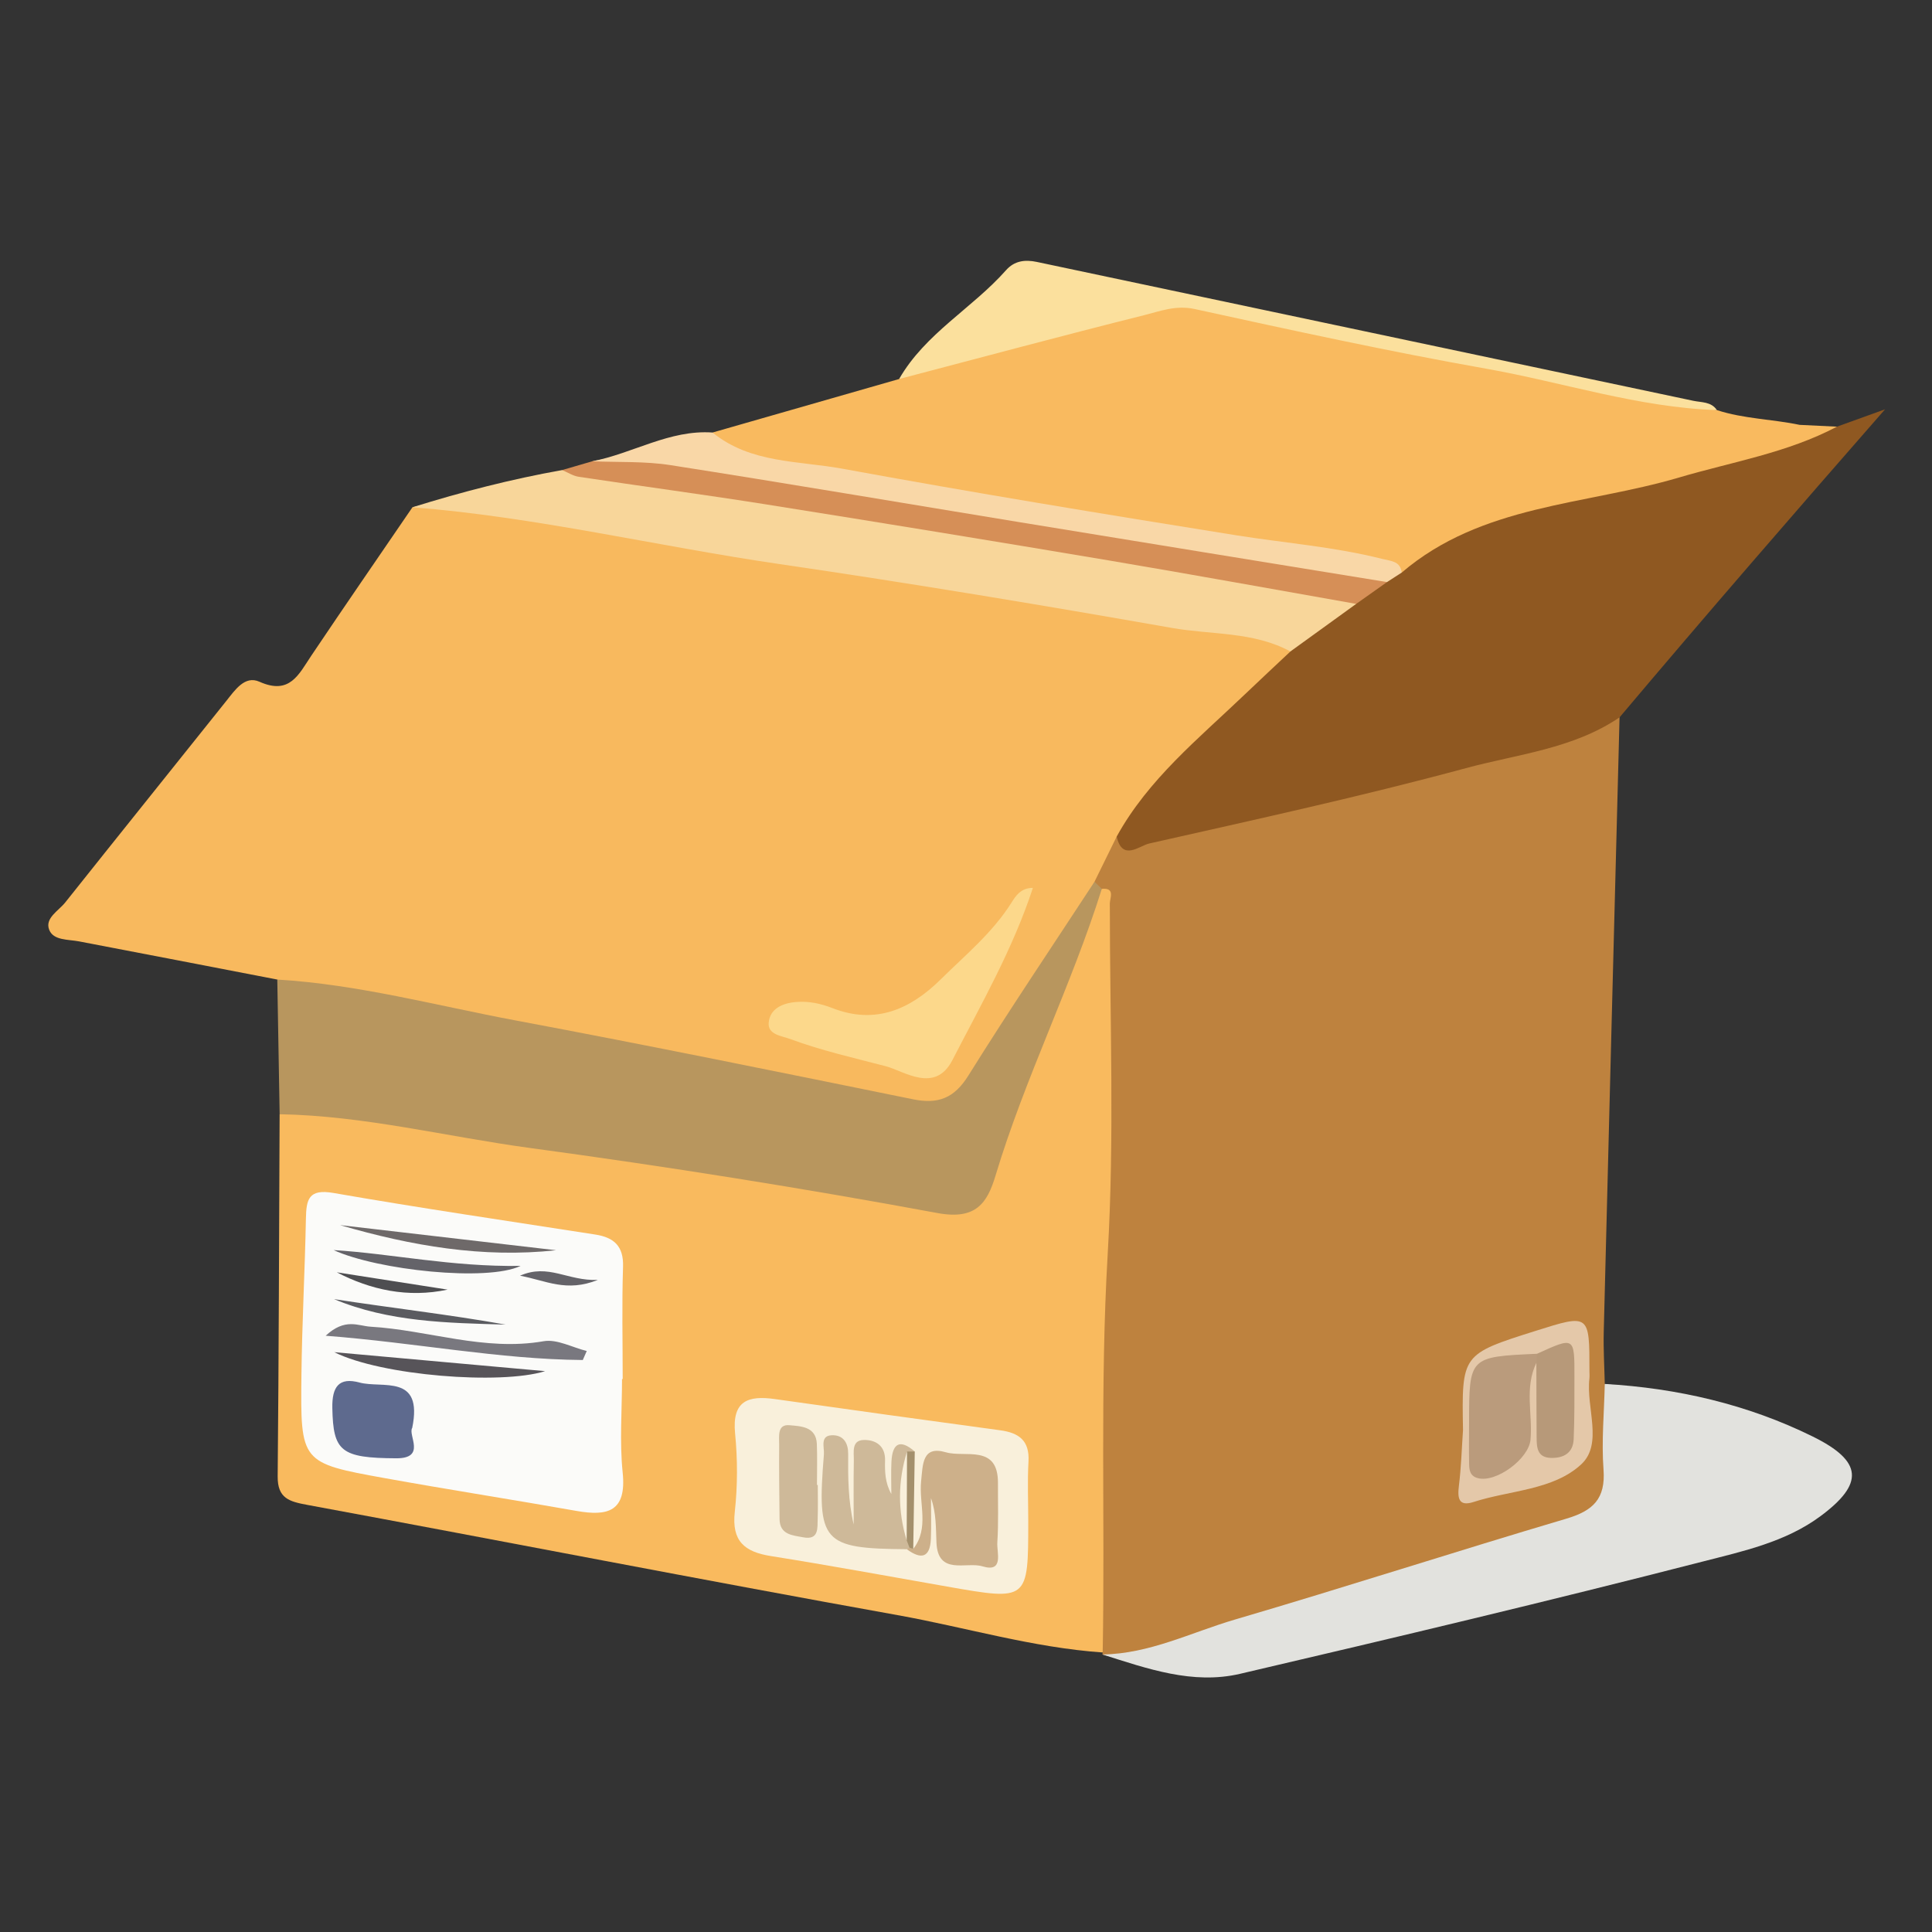 <svg width="200" height="200" viewBox="0 0 200 200" fill="none" xmlns="http://www.w3.org/2000/svg">
<rect x="0" y="0" width="200" height="200" fill="#333333" stroke="none"/>
<g clip-path="url(#clip0_382_8313)">
<path d="M28.705 101.403C21.864 100.083 15.025 98.756 8.181 97.452C7.053 97.237 5.537 97.368 5.096 96.259C4.615 95.047 6.059 94.294 6.754 93.42C12.301 86.449 17.883 79.507 23.441 72.544C24.343 71.415 25.349 69.898 26.859 70.573C29.999 71.979 30.926 69.811 32.23 67.869C35.683 62.726 39.203 57.627 42.697 52.511C49.374 50.931 55.778 53.103 62.209 54.15C84.034 57.703 105.848 61.321 127.696 64.735C129.596 65.032 131.575 65.101 133.286 66.155C134.847 69.347 131.98 70.474 130.335 71.884C125.857 75.722 121.615 79.751 118.075 84.484C117.461 85.304 116.903 86.158 116.383 87.039C115.458 88.734 114.872 90.605 113.709 92.179C109.684 98.346 105.776 104.582 101.835 110.799C99.161 115.018 98.084 115.459 93.174 114.521C72.743 110.619 52.359 106.466 31.918 102.611C30.771 102.395 29.616 102.233 28.705 101.403Z" fill="#F8B95E"/>
<path d="M113.303 91.276C114.07 89.716 114.836 88.155 115.602 86.594C124.596 85.629 133.249 83.043 142 80.953C150.133 79.011 158.237 76.914 166.16 74.2C166.662 74.028 167.166 74.031 167.656 74.26C167.106 95.466 166.551 116.673 166.019 137.88C165.974 139.673 166.086 141.471 166.126 143.267C168.098 147.061 167.289 151.037 166.735 154.941C166.498 156.615 164.893 157.364 163.388 157.838C148.895 162.405 134.375 166.889 119.829 171.282C117.997 171.835 116.024 171.83 114.122 171.271L114.151 171.062C112.446 169.236 112.91 166.943 112.87 164.793C112.438 142.067 114.057 119.366 113.73 96.64C113.713 95.48 113.864 94.316 113.632 93.169C113.448 92.555 113.031 91.974 113.303 91.276Z" fill="#BE823E"/>
<path d="M114.057 92.014C115.477 91.876 114.89 92.974 114.889 93.526C114.888 105.624 115.378 117.753 114.669 129.811C113.861 143.575 114.402 157.315 114.15 171.063C106.934 170.564 100.003 168.472 92.925 167.2C72.54 163.537 52.212 159.557 31.844 155.792C29.965 155.445 28.724 155.129 28.745 152.836C28.863 140.34 28.889 127.842 28.946 115.345C30.74 113.749 32.833 114.295 34.841 114.607C54.969 117.739 75.114 120.752 95.222 124.005C100.424 124.847 100.934 124.649 102.526 119.687C105.168 111.451 108.86 103.624 111.732 95.48C112.198 94.158 112.753 92.813 114.057 92.014Z" fill="#F9BA5E"/>
<path d="M186.293 43.981C187.581 44.044 188.87 44.106 190.158 44.168C189.623 46.6 187.375 46.668 185.648 47.204C177.496 49.733 169.255 51.975 160.844 53.449C156.428 54.223 152.37 55.617 148.705 58.209C147.575 59.009 146.449 60.018 144.85 59.706C136.857 56.947 128.416 56.636 120.178 55.254C106.204 52.907 92.21 50.674 78.3 47.969C76.475 47.614 73.935 47.719 73.764 44.774C80.2 42.928 86.637 41.082 93.073 39.236C101.89 35.109 111.388 33.202 120.798 31.209C124.489 30.427 128.325 32.434 132.078 33.207C147.287 36.337 162.541 39.241 177.733 42.453L177.737 42.455C180.518 43.364 183.457 43.384 186.293 43.981Z" fill="#F9BA5F"/>
<path d="M145.109 59.27C153.375 52.208 164.101 52.303 173.806 49.434C179.301 47.81 185.019 46.887 190.159 44.168C191.819 43.569 193.48 42.969 195.141 42.37C185.853 52.987 176.681 63.559 167.656 74.26C162.856 77.523 157.105 78.068 151.734 79.522C140.894 82.456 129.906 84.849 118.947 87.324C117.966 87.546 116.164 89.197 115.602 86.594C118.874 80.657 124.08 76.46 128.863 71.885C130.425 70.391 132.009 68.921 133.583 67.439C135.037 64.911 137.499 63.533 139.806 61.976C140.955 61.273 142.069 60.512 143.202 59.78C143.789 59.429 144.375 59.069 145.109 59.27Z" fill="#8F5821"/>
<path d="M114.059 92.014C110.891 102.095 106.102 111.575 103.054 121.705C102.202 124.537 101.032 126.31 97.066 125.577C83.066 122.989 68.989 120.749 54.879 118.841C46.237 117.672 37.724 115.498 28.948 115.345C28.867 110.698 28.786 106.05 28.705 101.403C37.075 101.904 45.159 104.096 53.348 105.631C67.098 108.208 80.807 111.009 94.516 113.798C97.127 114.329 98.784 113.687 100.25 111.335C104.471 104.568 108.935 97.952 113.303 91.276C113.555 91.522 113.807 91.768 114.059 92.014Z" fill="#B8965E"/>
<path d="M114.122 171.271C118.997 171.207 123.318 168.981 127.853 167.652C139.32 164.291 150.692 160.603 162.151 157.212C164.913 156.395 166.221 155.158 165.996 152.129C165.777 149.194 166.062 146.222 166.126 143.266C173.65 143.701 180.906 145.382 187.649 148.706C192.866 151.277 192.98 153.603 188.438 156.966C184.837 159.633 180.437 160.58 176.263 161.652C160.354 165.739 144.369 169.536 128.372 173.273C123.466 174.419 118.763 172.736 114.122 171.271Z" fill="#E2E2DE"/>
<path d="M140.391 62.515C138.121 64.156 135.851 65.798 133.582 67.439C129.757 65.368 125.424 65.726 121.334 65.007C107.823 62.63 94.285 60.377 80.711 58.396C68.021 56.543 55.514 53.523 42.697 52.511C47.787 50.925 52.941 49.596 58.194 48.662C68.25 49.005 78.109 50.877 87.984 52.573C103.332 55.209 118.717 57.606 134.09 60.08C136.236 60.425 139.115 59.631 140.391 62.515Z" fill="#F8D69A"/>
<path d="M177.734 42.453C169.574 42.179 161.826 39.581 153.867 38.17C143.754 36.379 133.709 34.183 123.672 31.99C121.72 31.564 120.091 32.215 118.408 32.636C109.943 34.753 101.515 37.022 93.074 39.237C95.779 34.516 100.65 31.92 104.144 27.972C105.008 26.994 106.106 26.855 107.332 27.114C129.986 31.908 152.643 36.692 175.296 41.491C176.152 41.672 177.145 41.57 177.734 42.453Z" fill="#FBE09D"/>
<path d="M140.391 62.515C131.832 61.007 123.281 59.444 114.711 58.003C102.934 56.023 91.147 54.097 79.353 52.223C72.884 51.195 66.388 50.332 59.91 49.357C59.317 49.267 58.766 48.9 58.194 48.661C59.233 48.358 60.272 48.054 61.312 47.75C70.72 45.783 79.746 48.703 88.821 50.181C105.595 52.913 122.366 55.672 139.152 58.336C140.817 58.6 142.537 58.615 143.582 60.257C142.518 61.009 141.455 61.762 140.391 62.515Z" fill="#D68F57"/>
<path d="M143.582 60.256C130.906 58.191 118.229 56.134 105.555 54.058C93.507 52.085 81.472 50.036 69.412 48.151C66.755 47.735 64.014 47.869 61.312 47.75C65.507 46.946 69.302 44.466 73.763 44.774C77.69 47.983 82.653 47.686 87.21 48.522C100.739 51.003 114.316 53.229 127.899 55.401C132.973 56.213 138.113 56.596 143.117 57.865C144.01 58.091 144.953 58.074 145.108 59.271C144.6 59.599 144.091 59.928 143.582 60.256Z" fill="#F9D7A7"/>
<path d="M106.927 91.912C104.845 98.26 101.577 103.945 98.589 109.747C96.791 113.238 93.574 110.871 91.714 110.382C88.435 109.52 85.044 108.762 81.823 107.567C80.893 107.222 79.464 107.116 79.575 105.863C79.704 104.426 80.987 103.848 82.394 103.728C83.713 103.616 84.957 103.884 86.178 104.361C90.624 106.099 94.239 104.484 97.365 101.401C99.931 98.87 102.743 96.559 104.705 93.447C105.128 92.777 105.646 91.913 106.927 91.912Z" fill="#FCD88B"/>
<path d="M151.45 148.045C151.31 140.191 151.31 140.191 158.975 137.769C164.543 136.009 164.543 136.009 164.538 141.944C164.538 142.201 164.564 142.462 164.534 142.716C164.181 145.716 165.969 149.471 163.691 151.585C160.797 154.27 156.316 154.264 152.542 155.485C150.999 155.985 150.865 155.096 151.025 153.807C151.262 151.898 151.317 149.967 151.45 148.045Z" fill="#E4C8A9"/>
<path d="M64.392 142.756C64.392 145.986 64.128 149.242 64.459 152.438C64.878 156.486 62.917 156.983 59.674 156.409C53.07 155.239 46.442 154.211 39.842 153.018C31.144 151.447 31.1 151.403 31.203 142.394C31.265 136.976 31.562 131.562 31.668 126.145C31.707 124.158 31.946 123.047 34.522 123.496C43.531 125.067 52.583 126.391 61.62 127.799C63.541 128.098 64.567 128.978 64.497 131.131C64.37 135.002 64.461 138.881 64.461 142.756C64.438 142.756 64.415 142.756 64.392 142.756Z" fill="#FBFBF9"/>
<path d="M106.444 157.486C106.442 165.721 106.443 165.717 98.053 164.242C91.971 163.173 85.896 162.053 79.798 161.083C77.063 160.648 75.73 159.533 76.064 156.516C76.36 153.838 76.361 151.081 76.097 148.398C75.763 144.998 77.445 144.439 80.223 144.832C87.991 145.929 95.761 147.011 103.535 148.062C105.477 148.324 106.592 149.125 106.469 151.293C106.352 153.352 106.444 155.422 106.444 157.486Z" fill="#F9F0DB"/>
<path d="M159.043 141.084C157.798 143.65 158.667 146.38 158.44 149.025C158.269 151.013 154.887 153.519 152.987 153.017C152.173 152.803 152.093 152.184 152.082 151.54C152.057 150.122 152.076 148.702 152.078 147.283C152.087 140.458 152.087 140.458 159.115 140.142C159.32 140.474 159.285 140.787 159.043 141.084Z" fill="#BA9B7C"/>
<path d="M159.043 141.084C159.067 140.77 159.091 140.456 159.115 140.142C162.984 138.376 162.991 138.376 162.985 142.47C162.981 144.64 162.999 146.813 162.907 148.981C162.846 150.396 161.887 150.955 160.561 150.922C159.091 150.886 159.079 149.793 159.07 148.748C159.05 146.194 159.051 143.639 159.043 141.084Z" fill="#B79979"/>
<path d="M42.674 147.812C42.2 148.542 44.163 150.975 41.024 150.962C35.269 150.937 34.494 150.239 34.403 145.771C34.357 143.537 35.103 142.548 37.209 143.118C39.585 143.762 43.822 142.181 42.674 147.812Z" fill="#5E6A8E"/>
<path d="M60.33 140.788C51.643 140.718 43.146 139.006 33.711 138.275C35.741 136.401 37.059 137.262 38.361 137.339C44.337 137.691 50.137 139.916 56.275 138.843C57.662 138.601 59.246 139.488 60.74 139.855C60.603 140.166 60.467 140.477 60.33 140.788Z" fill="#79787F"/>
<path d="M34.605 139.977C41.756 140.621 48.908 141.264 56.432 141.941C51.828 143.378 39.472 142.414 34.605 139.977Z" fill="#575459"/>
<path d="M35.21 126.825C42.661 127.692 50.113 128.558 57.564 129.424C49.975 130.253 42.601 128.975 35.21 126.825Z" fill="#6E6969"/>
<path d="M34.581 134.486C40.495 135.398 46.445 136.072 52.338 137.122C46.31 136.951 40.27 136.86 34.581 134.486Z" fill="#5A5B60"/>
<path d="M34.539 129.408C40.651 129.788 46.659 131.147 53.889 131.047C50.42 132.702 39.079 131.489 34.539 129.408Z" fill="#646369"/>
<path d="M34.866 131.71C38.689 132.307 42.513 132.904 46.336 133.501C42.218 134.383 38.353 133.523 34.866 131.71Z" fill="#4E4E51"/>
<path d="M61.893 132.495C58.618 133.802 56.572 132.573 53.831 132.061C56.779 130.763 58.752 132.627 61.893 132.495Z" fill="#646369"/>
<path d="M94.538 160.344C96.224 158.186 95.113 155.676 95.353 153.343C95.537 151.563 95.465 149.621 97.924 150.342C99.892 150.919 103.331 149.467 103.308 153.523C103.297 155.579 103.376 157.64 103.242 159.687C103.175 160.714 103.958 162.832 101.693 162.144C100.04 161.642 97.094 163.128 96.942 159.695C96.874 158.166 96.93 156.632 96.374 155.084C96.374 156.489 96.42 157.895 96.363 159.298C96.281 161.303 95.323 161.444 93.874 160.374C93.981 160.282 94.087 160.19 94.194 160.098C94.308 160.18 94.423 160.262 94.538 160.344Z" fill="#CDB08A"/>
<path d="M93.874 160.374C85.118 160.308 84.553 159.675 85.291 150.557C85.353 149.802 84.808 148.498 86.318 148.578C87.35 148.632 87.81 149.433 87.802 150.488C87.783 152.929 87.796 155.371 88.374 157.819C88.374 155.604 88.347 153.387 88.388 151.173C88.403 150.33 88.127 149.093 89.42 149.066C90.644 149.04 91.659 149.662 91.621 151.186C91.593 152.337 91.616 153.49 92.272 154.659C92.272 153.544 92.226 152.426 92.282 151.313C92.379 149.413 93.156 148.93 94.695 150.259C94.439 150.508 94.229 150.789 94.073 151.111C93.813 153.79 93.853 156.469 94.053 159.149C94.172 159.496 94.207 159.849 94.146 160.211L93.874 160.374Z" fill="#CEB999"/>
<path d="M84.656 153.72C84.656 154.875 84.687 156.031 84.647 157.185C84.612 158.175 84.801 159.461 83.135 159.141C82.048 158.932 80.716 158.883 80.7 157.248C80.675 154.681 80.639 152.115 80.66 149.548C80.667 148.714 80.432 147.417 81.728 147.538C82.864 147.645 84.488 147.651 84.56 149.486C84.616 150.895 84.572 152.308 84.572 153.72C84.6 153.72 84.628 153.72 84.656 153.72Z" fill="#CEB999"/>
<path d="M93.897 150.264C94.163 150.262 94.43 150.261 94.696 150.259C94.644 153.621 94.592 156.982 94.539 160.344C94.406 160.303 94.274 160.259 94.145 160.211C94.052 159.958 93.957 159.706 93.862 159.454C93.369 156.389 93.306 153.325 93.897 150.264Z" fill="#A4906C"/>
<path d="M93.895 150.264C93.884 153.328 93.873 156.392 93.861 159.455C92.919 156.387 92.944 153.324 93.895 150.264Z" fill="#F9F0DB"/>
</g>
<defs>
<clipPath id="clip0_382_8313">
<rect width="200" height="200" fill="white"/>
</clipPath>
</defs>
</svg>
